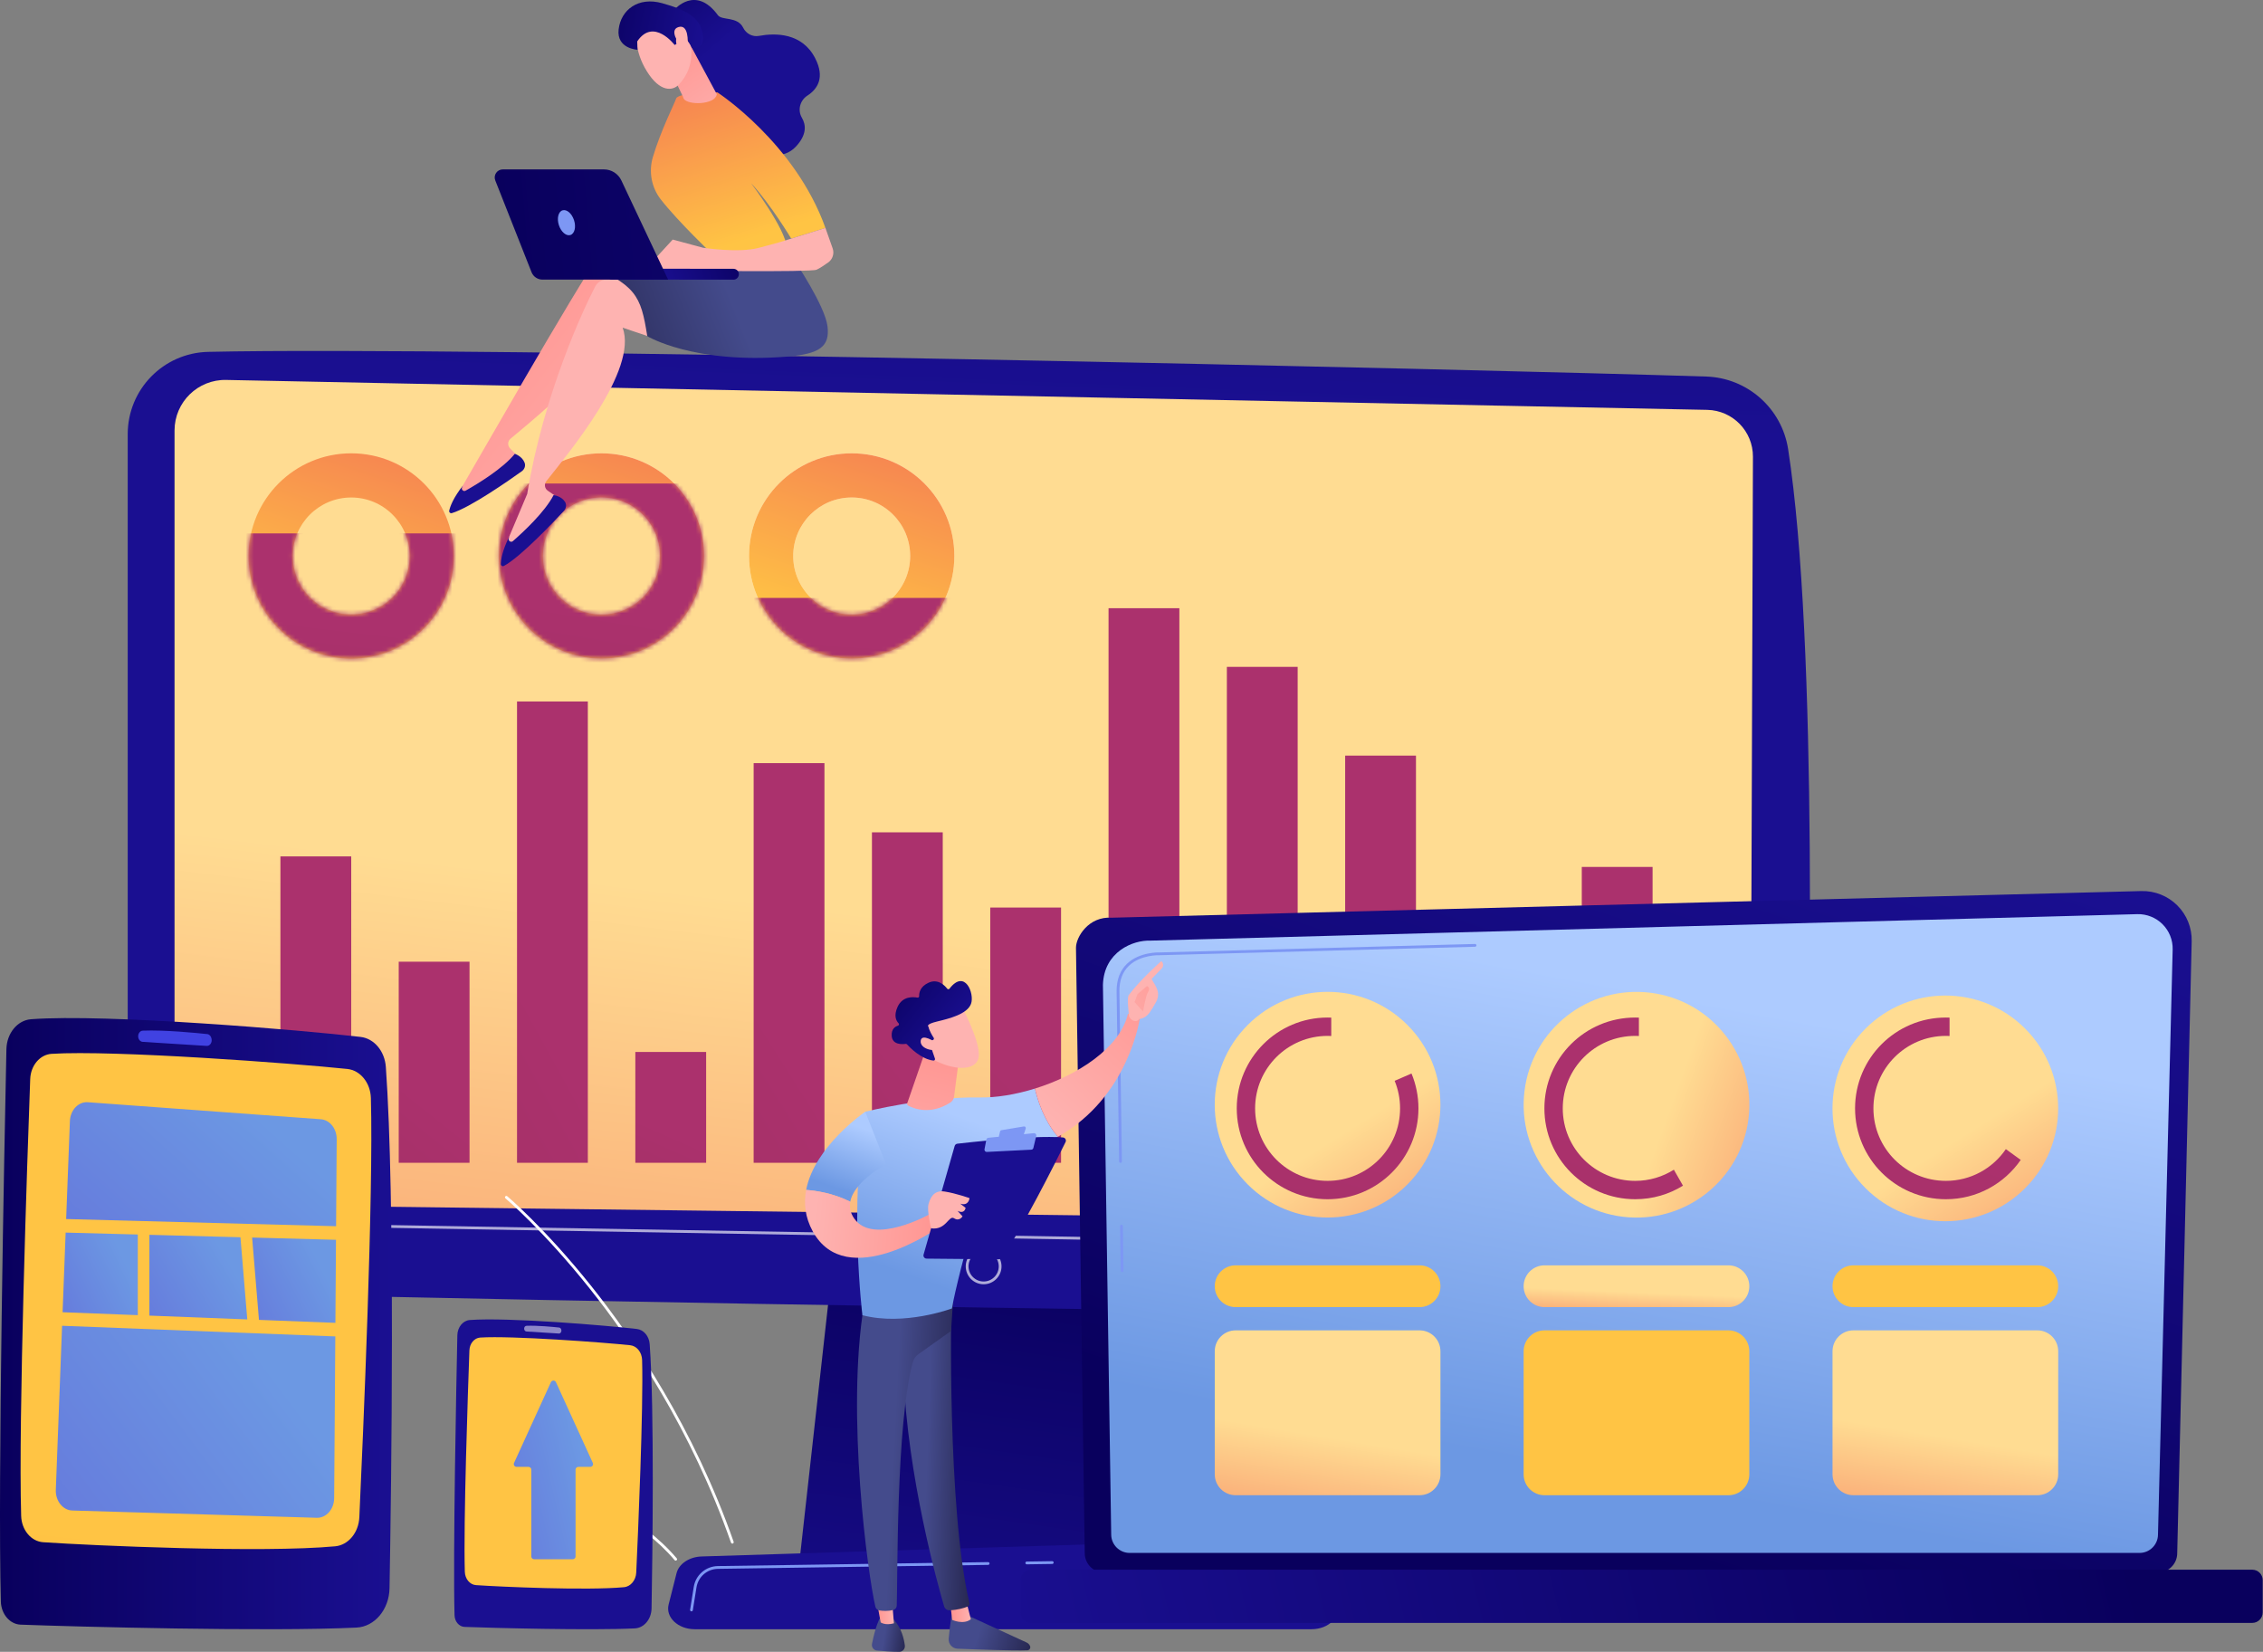 <svg width="548" height="400" viewBox="0 0 548 400" fill="none" xmlns="http://www.w3.org/2000/svg">
<rect x="0" y="0" width="548" height="400" fill="#808080" stroke="none"/>
<path d="M307.926 392.758C288.916 351.646 284.363 307.344 323.166 253.48C323.166 253.48 383.398 347.106 307.926 392.758Z" fill="#BDD0FB"/>
<path d="M312.926 367.661C312.892 367.661 312.858 367.656 312.824 367.645C312.647 367.589 312.549 367.399 312.606 367.223C326.87 322.541 322.829 270.243 322.786 269.72C322.771 269.535 322.909 269.373 323.094 269.358C323.283 269.342 323.441 269.481 323.457 269.666C323.499 270.19 327.55 322.62 313.246 367.427C313.2 367.57 313.068 367.661 312.926 367.661Z" fill="white"/>
<path d="M202.358 299.494L193.562 378.384H295.615L282.323 299.494H202.358Z" fill="url(#paint0_linear_818_1120)"/>
<path d="M30.928 105.128V285.805C30.928 300.668 42.772 312.822 57.63 313.206C123.622 314.907 354.431 319.033 417.251 318.107C428.048 317.948 436.795 309.308 437.106 298.514C438.318 256.541 440.285 155.608 433.005 108.748C431.472 98.88 423.142 91.501 413.161 91.182C357.867 89.413 113.195 83.796 50.404 85.207C39.575 85.449 30.928 94.295 30.928 105.128Z" fill="url(#paint1_linear_818_1120)"/>
<path d="M42.265 104.248V275.904C42.265 284.582 49.231 291.653 57.908 291.782L408.214 296.11C416.816 296.239 423.868 289.318 423.9 280.714L424.486 110.592C424.509 104.44 419.608 99.4 413.458 99.251L54.809 92.005C47.931 91.837 42.265 97.368 42.265 104.248Z" fill="url(#paint2_linear_818_1120)"/>
<path opacity="0.65" d="M426.536 302.996C426.534 302.996 426.532 302.996 426.53 302.996L42.258 296.448C42.073 296.445 41.925 296.292 41.928 296.106C41.931 295.923 42.081 295.776 42.264 295.776C42.266 295.776 42.268 295.776 42.27 295.776L426.542 302.324C426.727 302.327 426.875 302.48 426.872 302.666C426.869 302.849 426.719 302.996 426.536 302.996Z" fill="white"/>
<path opacity="0.65" d="M238.192 310.992C235.802 310.992 233.857 309.048 233.857 306.658C233.857 304.268 235.802 302.324 238.192 302.324C240.581 302.324 242.526 304.268 242.526 306.658C242.526 309.048 240.582 310.992 238.192 310.992ZM238.192 302.996C236.172 302.996 234.53 304.638 234.53 306.658C234.53 308.677 236.172 310.32 238.192 310.32C240.211 310.32 241.854 308.677 241.854 306.658C241.854 304.638 240.211 302.996 238.192 302.996Z" fill="white"/>
<path d="M317.598 394.524H168.236C164.178 394.524 161.131 391.636 161.916 388.533L163.832 380.953C164.409 378.674 166.916 377 169.895 376.907L313.885 372.414C316.996 372.317 319.752 373.969 320.43 376.338L323.885 388.41C324.782 391.547 321.721 394.524 317.598 394.524Z" fill="url(#paint3_linear_818_1120)"/>
<path d="M248.639 378.81C248.456 378.81 248.306 378.663 248.304 378.479C248.301 378.293 248.449 378.141 248.635 378.138L254.805 378.047C254.994 378.042 255.143 378.193 255.146 378.379C255.149 378.564 255.001 378.717 254.815 378.72L248.645 378.81C248.643 378.81 248.642 378.81 248.639 378.81Z" fill="#7D97F4"/>
<path d="M167.445 390.195C167.428 390.195 167.41 390.193 167.392 390.19C167.208 390.161 167.083 389.989 167.113 389.805L167.993 384.293C168.454 381.402 170.913 379.274 173.839 379.231L239.283 378.274C239.284 378.274 239.286 378.274 239.288 378.274C239.471 378.274 239.621 378.421 239.624 378.605C239.627 378.791 239.478 378.943 239.293 378.946L173.849 379.903C171.25 379.941 169.066 381.832 168.657 384.398L167.776 389.911C167.75 390.077 167.607 390.195 167.445 390.195Z" fill="#7D97F4"/>
<path d="M177.336 373.792C177.197 373.792 177.067 373.706 177.018 373.567C167.373 346.07 153.038 324.866 142.712 311.921C131.52 297.89 122.493 290.267 122.403 290.192C122.261 290.072 122.243 289.86 122.362 289.718C122.481 289.576 122.693 289.557 122.835 289.677C122.926 289.753 131.993 297.408 143.225 311.486C153.588 324.475 167.973 345.751 177.653 373.345C177.715 373.52 177.622 373.712 177.447 373.773C177.41 373.786 177.373 373.792 177.336 373.792Z" fill="white"/>
<path d="M163.619 377.912C163.524 377.912 163.429 377.871 163.363 377.793C147.221 358.766 111.143 352.632 110.78 352.572C110.597 352.542 110.473 352.369 110.504 352.186C110.534 352.003 110.707 351.877 110.89 351.909C110.981 351.924 120.141 353.457 131.186 357.338C141.394 360.925 155.351 367.31 163.876 377.358C163.996 377.5 163.979 377.712 163.837 377.832C163.774 377.885 163.696 377.912 163.619 377.912Z" fill="white"/>
<path d="M85.051 207.382H67.905V281.575H85.051V207.382Z" fill="url(#paint4_linear_818_1120)"/>
<path d="M113.699 232.881H96.554V281.575H113.699V232.881Z" fill="url(#paint5_linear_818_1120)"/>
<path d="M142.348 169.863H125.202V281.575H142.348V169.863Z" fill="url(#paint6_linear_818_1120)"/>
<path d="M170.996 254.738H153.851V281.576H170.996V254.738Z" fill="url(#paint7_linear_818_1120)"/>
<path d="M199.645 184.798H182.499V281.575H199.645V184.798Z" fill="url(#paint8_linear_818_1120)"/>
<path d="M228.293 201.554H211.147V281.575H228.293V201.554Z" fill="url(#paint9_linear_818_1120)"/>
<path d="M256.941 219.768H239.796V281.575H256.941V219.768Z" fill="url(#paint10_linear_818_1120)"/>
<path d="M285.59 147.278H268.444V281.575H285.59V147.278Z" fill="url(#paint11_linear_818_1120)"/>
<path d="M314.238 161.484H297.093V281.575H314.238V161.484Z" fill="url(#paint12_linear_818_1120)"/>
<path d="M342.887 182.976H325.741V281.575H342.887V182.976Z" fill="url(#paint13_linear_818_1120)"/>
<path d="M371.535 257.228H354.39V281.575H371.535V257.228Z" fill="url(#paint14_linear_818_1120)"/>
<path d="M400.184 209.932H383.038V281.575H400.184V209.932Z" fill="url(#paint15_linear_818_1120)"/>
<path d="M85.05 109.774C71.322 109.774 60.192 120.903 60.192 134.632C60.192 148.361 71.322 159.49 85.05 159.49C98.779 159.49 109.908 148.361 109.908 134.632C109.908 120.903 98.779 109.774 85.05 109.774ZM85.05 148.794C77.229 148.794 70.888 142.454 70.888 134.632C70.888 126.811 77.229 120.47 85.05 120.47C92.872 120.47 99.213 126.811 99.213 134.632C99.213 142.454 92.872 148.794 85.05 148.794Z" fill="url(#paint16_linear_818_1120)"/>
<mask id="mask0_818_1120" style="mask-type:luminance" maskUnits="userSpaceOnUse" x="60" y="109" width="50" height="51">
<path d="M85.051 109.774C71.323 109.774 60.193 120.904 60.193 134.632C60.193 148.361 71.323 159.49 85.051 159.49C98.78 159.49 109.909 148.361 109.909 134.632C109.909 120.904 98.781 109.774 85.051 109.774ZM85.051 148.795C77.23 148.795 70.889 142.454 70.889 134.632C70.889 126.811 77.23 120.47 85.051 120.47C92.873 120.47 99.214 126.811 99.214 134.632C99.214 142.454 92.873 148.795 85.051 148.795Z" fill="white"/>
</mask>
<g mask="url(#mask0_818_1120)">
<path d="M124.177 129.166H50.337V160.415H124.177V129.166Z" fill="url(#paint17_linear_818_1120)"/>
</g>
<path opacity="0.57" d="M145.646 109.774C131.917 109.774 120.788 120.903 120.788 134.632C120.788 148.361 131.917 159.49 145.646 159.49C159.375 159.49 170.504 148.361 170.504 134.632C170.504 120.903 159.375 109.774 145.646 109.774ZM145.646 148.794C137.824 148.794 131.484 142.454 131.484 134.632C131.484 126.811 137.824 120.47 145.646 120.47C153.468 120.47 159.808 126.811 159.808 134.632C159.808 142.454 153.468 148.794 145.646 148.794Z" fill="white"/>
<path d="M145.646 109.774C131.917 109.774 120.788 120.903 120.788 134.632C120.788 148.361 131.917 159.49 145.646 159.49C159.375 159.49 170.504 148.361 170.504 134.632C170.504 120.903 159.375 109.774 145.646 109.774ZM145.646 148.794C137.824 148.794 131.484 142.454 131.484 134.632C131.484 126.811 137.824 120.47 145.646 120.47C153.468 120.47 159.808 126.811 159.808 134.632C159.808 142.454 153.468 148.794 145.646 148.794Z" fill="url(#paint18_linear_818_1120)"/>
<mask id="mask1_818_1120" style="mask-type:luminance" maskUnits="userSpaceOnUse" x="120" y="109" width="51" height="51">
<path d="M145.645 109.774C131.916 109.774 120.787 120.904 120.787 134.632C120.787 148.361 131.916 159.49 145.645 159.49C159.374 159.49 170.503 148.361 170.503 134.632C170.503 120.904 159.374 109.774 145.645 109.774ZM145.645 148.795C137.823 148.795 131.483 142.454 131.483 134.632C131.483 126.811 137.823 120.47 145.645 120.47C153.467 120.47 159.807 126.811 159.807 134.632C159.807 142.454 153.467 148.795 145.645 148.795Z" fill="white"/>
</mask>
<g mask="url(#mask1_818_1120)">
<path d="M184.772 117.087H110.932V160.414H184.772V117.087Z" fill="url(#paint19_linear_818_1120)"/>
</g>
<path opacity="0.6" d="M206.243 109.774C192.514 109.774 181.385 120.903 181.385 134.632C181.385 148.361 192.514 159.49 206.243 159.49C219.972 159.49 231.101 148.361 231.101 134.632C231.101 120.903 219.972 109.774 206.243 109.774ZM206.243 148.794C198.421 148.794 192.08 142.454 192.08 134.632C192.08 126.811 198.421 120.47 206.243 120.47C214.064 120.47 220.405 126.811 220.405 134.632C220.405 142.454 214.064 148.794 206.243 148.794Z" fill="white"/>
<path d="M206.243 109.774C192.514 109.774 181.385 120.903 181.385 134.632C181.385 148.361 192.514 159.49 206.243 159.49C219.972 159.49 231.101 148.361 231.101 134.632C231.101 120.903 219.972 109.774 206.243 109.774ZM206.243 148.794C198.421 148.794 192.08 142.454 192.08 134.632C192.08 126.811 198.421 120.47 206.243 120.47C214.064 120.47 220.405 126.811 220.405 134.632C220.405 142.454 214.064 148.794 206.243 148.794Z" fill="url(#paint20_linear_818_1120)"/>
<mask id="mask2_818_1120" style="mask-type:luminance" maskUnits="userSpaceOnUse" x="181" y="109" width="51" height="51">
<path d="M206.242 109.774C192.513 109.774 181.384 120.904 181.384 134.632C181.384 148.361 192.513 159.49 206.242 159.49C219.971 159.49 231.1 148.361 231.1 134.632C231.1 120.904 219.971 109.774 206.242 109.774ZM206.242 148.795C198.42 148.795 192.08 142.454 192.08 134.632C192.08 126.811 198.42 120.47 206.242 120.47C214.063 120.47 220.404 126.811 220.404 134.632C220.404 142.454 214.063 148.795 206.242 148.795Z" fill="white"/>
</mask>
<g mask="url(#mask2_818_1120)">
<path d="M245.369 144.79H171.528V160.415H245.369V144.79Z" fill="url(#paint21_linear_818_1120)"/>
</g>
<path d="M527.229 376.109C527.229 378.701 525.106 380.822 522.511 380.822H267.395C264.801 380.822 262.678 378.701 262.678 376.109L260.555 229.501C260.555 226.909 263.609 221.848 269.206 222.228L518.534 215.776C521.789 215.692 524.937 216.945 527.243 219.243C529.548 221.541 530.81 224.683 530.733 227.936L527.229 376.109Z" fill="url(#paint22_linear_818_1120)"/>
<path d="M522.571 371.587C522.571 374.042 520.563 376.05 518.108 376.05H273.548C271.093 376.05 269.084 374.042 269.084 371.587L267.081 238.495C267.317 230.486 274.339 227.607 278.595 227.777L517.553 221.367C519.84 221.305 522.052 222.187 523.672 223.802C525.292 225.418 526.182 227.63 526.125 229.917L522.571 371.587Z" fill="url(#paint23_linear_818_1120)"/>
<path d="M271.727 308.041C271.544 308.041 271.394 307.894 271.391 307.71L271.232 296.916C271.23 296.73 271.378 296.577 271.563 296.575C271.565 296.575 271.567 296.575 271.569 296.575C271.752 296.575 271.902 296.722 271.905 296.906L272.063 307.7C272.066 307.885 271.918 308.038 271.732 308.041C271.73 308.041 271.729 308.041 271.727 308.041Z" fill="#7D97F4"/>
<path d="M271.339 281.591C271.156 281.591 271.006 281.444 271.003 281.26L270.396 239.92C270.408 237.167 271.256 234.967 272.916 233.377C275.938 230.481 280.668 230.627 280.868 230.634L357.18 228.587C357.37 228.584 357.52 228.729 357.524 228.914C357.529 229.1 357.383 229.254 357.197 229.259L280.867 231.307C280.653 231.297 276.199 231.161 273.381 233.862C271.858 235.322 271.079 237.359 271.068 239.917L271.675 281.25C271.678 281.435 271.529 281.588 271.344 281.591C271.342 281.591 271.341 281.591 271.339 281.591Z" fill="#7D97F4"/>
<path d="M545.404 392.992H249.676C248.289 392.992 247.154 391.857 247.154 390.47V382.633C247.154 381.246 248.289 380.111 249.676 380.111H545.404C546.791 380.111 547.926 381.246 547.926 382.633V390.47C547.926 391.857 546.791 392.992 545.404 392.992Z" fill="url(#paint24_linear_818_1120)"/>
<path d="M340.803 286.828C351.474 276.157 351.474 258.855 340.803 248.184C330.131 237.512 312.83 237.512 302.158 248.184C291.487 258.855 291.487 276.157 302.158 286.828C312.83 297.5 330.131 297.5 340.803 286.828Z" fill="url(#paint25_linear_818_1120)"/>
<path d="M423.412 270.855C425.256 255.876 414.608 242.239 399.63 240.395C384.651 238.55 371.014 249.198 369.169 264.176C367.325 279.155 377.973 292.793 392.951 294.637C407.93 296.481 421.567 285.834 423.412 270.855Z" fill="url(#paint26_linear_818_1120)"/>
<path d="M490.397 287.724C501.068 277.052 501.068 259.751 490.397 249.079C479.725 238.408 462.423 238.408 451.752 249.079C441.081 259.75 441.081 277.052 451.752 287.724C462.423 298.395 479.725 298.395 490.397 287.724Z" fill="url(#paint27_linear_818_1120)"/>
<path d="M337.724 261.73C338.569 263.787 339.039 266.038 339.039 268.399C339.039 278.093 331.18 285.952 321.487 285.952C311.793 285.952 303.934 278.093 303.934 268.399C303.934 258.706 311.792 250.847 321.487 250.847C321.783 250.847 322.079 250.855 322.372 250.87V246.421C322.078 246.409 321.783 246.401 321.487 246.401C309.337 246.401 299.488 256.251 299.488 268.4C299.488 280.549 309.337 290.398 321.487 290.398C333.636 290.398 343.485 280.549 343.485 268.4C343.485 265.408 342.887 262.557 341.805 259.957L337.724 261.73Z" fill="url(#paint28_linear_818_1120)"/>
<path d="M405.338 283.25C402.63 284.959 399.425 285.952 395.986 285.952C386.292 285.952 378.433 278.093 378.433 268.399C378.433 258.706 386.292 250.847 395.986 250.847C396.283 250.847 396.578 250.855 396.871 250.87V246.421C396.578 246.409 396.282 246.401 395.986 246.401C383.836 246.401 373.987 256.251 373.987 268.4C373.987 280.549 383.836 290.398 395.986 290.398C400.226 290.398 404.185 289.197 407.544 287.119L405.338 283.25Z" fill="url(#paint29_linear_818_1120)"/>
<path d="M485.729 278.268C482.57 282.906 477.248 285.952 471.213 285.952C461.519 285.952 453.661 278.093 453.661 268.399C453.661 258.706 461.519 250.847 471.213 250.847C471.51 250.847 471.805 250.855 472.099 250.87V246.421C471.805 246.409 471.51 246.401 471.213 246.401C459.064 246.401 449.215 256.251 449.215 268.4C449.215 280.549 459.064 290.398 471.213 290.398C478.729 290.398 485.364 286.628 489.332 280.877L485.729 278.268Z" fill="url(#paint30_linear_818_1120)"/>
<path d="M343.752 306.406H299.221C296.426 306.406 294.16 308.672 294.16 311.467C294.16 314.262 296.426 316.528 299.221 316.528H343.752C346.547 316.528 348.812 314.262 348.812 311.467C348.813 308.672 346.547 306.406 343.752 306.406Z" fill="url(#paint31_linear_818_1120)"/>
<path d="M418.549 306.406H374.019C371.224 306.406 368.958 308.672 368.958 311.467C368.958 314.262 371.224 316.528 374.019 316.528H418.549C421.344 316.528 423.61 314.262 423.61 311.467C423.61 308.672 421.344 306.406 418.549 306.406Z" fill="url(#paint32_linear_818_1120)"/>
<path d="M448.817 316.528H493.347C496.142 316.528 498.408 314.262 498.408 311.467C498.408 308.672 496.142 306.406 493.347 306.406H448.817C446.022 306.406 443.756 308.672 443.756 311.467C443.756 314.262 446.022 316.528 448.817 316.528Z" fill="url(#paint33_linear_818_1120)"/>
<path d="M343.752 322.152H299.221C296.426 322.152 294.16 324.417 294.16 327.213V357.016C294.16 359.811 296.426 362.077 299.221 362.077H343.752C346.547 362.077 348.812 359.811 348.812 357.016V327.213C348.813 324.417 346.547 322.152 343.752 322.152Z" fill="url(#paint34_linear_818_1120)"/>
<path d="M418.549 322.152H374.019C371.224 322.152 368.958 324.417 368.958 327.213V357.016C368.958 359.811 371.224 362.077 374.019 362.077H418.549C421.344 362.077 423.61 359.811 423.61 357.016V327.213C423.61 324.417 421.344 322.152 418.549 322.152Z" fill="url(#paint35_linear_818_1120)"/>
<path d="M493.347 322.152H448.817C446.022 322.152 443.756 324.417 443.756 327.213V357.016C443.756 359.811 446.022 362.077 448.817 362.077H493.347C496.142 362.077 498.408 359.811 498.408 357.016V327.213C498.408 324.417 496.142 322.152 493.347 322.152Z" fill="url(#paint36_linear_818_1120)"/>
<path d="M1.552 254.073C1.053 277.653 -0.568 358.988 0.206 387.811C0.288 390.864 2.38 393.315 4.99 393.415C17.899 393.909 65.224 395.162 86.339 394.125C90.737 393.91 94.235 389.742 94.326 384.593C94.765 359.844 95.733 290.232 93.432 258.342C93.156 254.522 90.593 251.479 87.331 251.097C73.273 249.452 25.744 245.43 7.502 246.815C4.212 247.065 1.634 250.218 1.552 254.073Z" fill="url(#paint37_linear_818_1120)"/>
<path d="M7.313 261.308C6.618 280.34 4.426 343.656 5.122 367.068C5.223 370.491 7.529 373.257 10.451 373.458C22.482 374.281 63.528 376.097 81.174 374.444C84.352 374.147 86.845 371.141 87.017 367.417C87.911 348 90.479 289.044 89.812 265.893C89.706 262.2 87.26 259.184 84.114 258.854C71.099 257.487 27.482 254.234 12.487 255.191C9.672 255.371 7.433 258.013 7.313 261.308Z" fill="url(#paint38_linear_818_1120)"/>
<path d="M33.457 250.935C33.457 251.659 33.939 252.256 34.557 252.293C37.606 252.48 46.195 253.009 50.034 253.269C50.791 253.321 51.385 252.525 51.241 251.654L51.217 251.505C51.118 250.911 50.697 250.464 50.182 250.409C47.587 250.131 39.758 249.359 34.57 249.576C33.947 249.602 33.457 250.206 33.457 250.935Z" fill="url(#paint39_linear_818_1120)"/>
<path d="M36.18 318.581L59.882 319.504L58.227 299.605L36.18 299.018V318.581Z" fill="url(#paint40_linear_818_1120)"/>
<path d="M62.712 319.615L81.221 320.335L81.363 300.22L61.055 299.68L62.712 319.615Z" fill="url(#paint41_linear_818_1120)"/>
<path d="M81.386 296.935L81.535 275.859C81.553 273.311 79.865 271.191 77.691 271.033L21.278 266.908C18.99 266.74 17.029 268.801 16.926 271.481L16.02 295.197L81.386 296.935Z" fill="url(#paint42_linear_818_1120)"/>
<path d="M33.372 298.943L15.895 298.478L15.158 317.762L33.372 318.472V298.943Z" fill="url(#paint43_linear_818_1120)"/>
<path d="M15.033 321.043L13.516 360.767C13.413 363.45 15.213 365.708 17.508 365.776L76.717 367.536C79.008 367.604 80.902 365.461 80.921 362.78L81.198 323.621L15.033 321.043Z" fill="url(#paint44_linear_818_1120)"/>
<path d="M110.751 323.328C110.497 335.281 109.676 376.511 110.068 391.121C110.11 392.669 111.171 393.911 112.493 393.962C119.037 394.212 143.027 394.847 153.73 394.322C155.959 394.212 157.732 392.1 157.779 389.49C158.001 376.945 158.492 341.658 157.325 325.493C157.185 323.556 155.886 322.013 154.233 321.82C147.106 320.986 123.014 318.947 113.767 319.649C112.099 319.776 110.792 321.374 110.751 323.328Z" fill="url(#paint45_linear_818_1120)"/>
<path d="M113.67 326.996C113.318 336.643 112.207 368.738 112.559 380.607C112.611 382.341 113.78 383.744 115.261 383.845C121.359 384.263 142.166 385.184 151.111 384.345C152.722 384.195 153.986 382.671 154.072 380.783C154.526 370.941 155.827 341.055 155.489 329.32C155.435 327.448 154.196 325.919 152.601 325.752C146.003 325.059 123.894 323.41 116.293 323.895C114.866 323.986 113.731 325.325 113.67 326.996Z" fill="url(#paint46_linear_818_1120)"/>
<path opacity="0.5" d="M126.923 321.738C126.923 322.104 127.167 322.407 127.48 322.426C129.026 322.521 133.38 322.789 135.326 322.921C135.71 322.947 136.011 322.544 135.938 322.102L135.925 322.027C135.876 321.726 135.662 321.499 135.401 321.471C134.086 321.33 130.117 320.939 127.487 321.049C127.171 321.062 126.923 321.368 126.923 321.738Z" fill="white"/>
<path d="M143.557 354.257L134.632 334.706C134.392 334.181 133.646 334.181 133.406 334.706L124.481 354.257C124.277 354.703 124.603 355.21 125.093 355.21H127.987C128.359 355.21 128.661 355.512 128.661 355.884V376.902C128.661 377.274 128.963 377.576 129.335 377.576H138.703C139.075 377.576 139.377 377.274 139.377 376.902V355.884C139.377 355.512 139.679 355.21 140.051 355.21H142.945C143.435 355.211 143.761 354.703 143.557 354.257Z" fill="url(#paint47_linear_818_1120)"/>
<path d="M112.006 117.707C112.059 117.686 140.903 67.174 144.8 62.421C145.456 61.621 146.471 61.214 147.498 61.336L155.548 62.296L165.006 82.756L149.249 73.58C150.808 84.363 130.567 100.388 123.625 106.235C122.921 106.828 122.863 107.891 123.499 108.557L126.271 111.458C121.721 116.07 116.47 119.032 110.545 120.401L112.006 117.707Z" fill="url(#paint48_linear_818_1120)"/>
<path d="M124.669 109.893C124.669 109.893 126.437 110.464 127.036 112.04C127.323 112.794 127.014 113.647 126.358 114.117C123.446 116.203 113.839 122.94 109.405 124.26C109.042 124.368 108.696 124.039 108.778 123.669C109.006 122.639 109.742 120.582 112.112 117.572L111.9 118.002C111.631 118.546 112.223 119.113 112.752 118.814C115.717 117.14 121.757 113.477 124.669 109.893Z" fill="url(#paint49_linear_818_1120)"/>
<path d="M123.241 130.104C123.289 130.072 127.617 119.647 127.665 119.615C131.633 95.458 141.313 74.769 144.168 69.325C144.649 68.409 145.56 67.805 146.59 67.717L154.669 67.028L168.071 85.151L150.784 79.353C154.493 89.597 137.913 109.387 132.299 116.518C131.729 117.242 131.887 118.295 132.645 118.818L135.946 121.098C132.424 126.535 127.882 130.498 122.356 133.039L123.241 130.104Z" fill="url(#paint50_linear_818_1120)"/>
<path d="M134.06 119.889C134.06 119.889 135.908 120.091 136.813 121.513C137.246 122.193 137.117 123.091 136.57 123.684C134.14 126.317 126.095 134.858 122.02 137.048C121.686 137.227 121.281 136.975 121.287 136.596C121.301 135.541 121.605 133.378 123.318 129.95L123.197 130.414C123.043 131.002 123.739 131.437 124.196 131.038C126.761 128.798 131.934 123.988 134.06 119.889Z" fill="url(#paint51_linear_818_1120)"/>
<path d="M192.481 63.211C192.481 63.211 199.789 74.081 200.388 79.038C200.988 83.996 198.368 85.711 190.719 86.344C167.957 88.225 156.737 81.403 156.737 81.403C155.18 71.476 154.072 68.95 141.067 63.552C141.067 63.552 157.515 64.858 160.826 63.574C164.136 62.289 192.481 63.211 192.481 63.211Z" fill="url(#paint52_linear_818_1120)"/>
<path d="M163.341 2.313C163.341 2.313 168.431 -3.709 173.842 3.68C174.822 5.018 178.586 3.914 179.966 6.715C180.679 8.161 182.218 8.983 183.803 8.69C187.752 7.962 194.206 7.9 197.392 14.088C199.825 18.811 197.947 21.575 195.515 23.151C193.73 24.309 193.092 26.659 194.172 28.492C195.208 30.251 195.403 32.633 192.728 35.499C186.735 41.922 174.871 31.423 174.871 31.423L165.451 9.163L163.341 2.313Z" fill="url(#paint53_linear_818_1120)"/>
<path d="M172.719 61.772C172.719 61.772 164.209 53.669 160.02 48.301C157.756 45.4 157.044 41.581 158.092 38.053C160.004 31.609 163.403 24.936 163.713 23.897C164.188 22.305 173.73 22.372 173.73 22.372C173.73 22.372 192.506 34.558 199.884 55.2L191.598 57.779C191.598 57.779 186.696 49.554 181.852 44.325C181.852 44.325 190.234 55.398 190.529 59.931L172.719 61.772Z" fill="url(#paint54_linear_818_1120)"/>
<path d="M156.504 64.97L162.899 58.012L170.284 60.001C170.284 60.001 178.893 61.335 183.821 60.001C188.748 58.667 188.748 58.667 188.748 58.667L199.883 55.2L201.632 60.143C202.077 61.398 201.63 62.791 200.545 63.562C199.582 64.246 198.452 64.999 197.733 65.314C196.266 65.955 163.952 65.516 163.952 65.516L156.504 64.97Z" fill="url(#paint55_linear_818_1120)"/>
<path d="M167.172 10.899L173.585 22.825C173.162 25.428 166.605 25.501 165.592 23.947C165.489 23.788 165.43 23.606 165.391 23.421L161.555 15.453C161.39 14.676 163.52 12.058 164.221 11.684L166.77 10.328C167.752 9.805 163.656 9.764 167.172 10.899Z" fill="url(#paint56_linear_818_1120)"/>
<path d="M154.192 8.1C154.192 8.1 153.468 12.13 156.635 17.252C159.802 22.375 162.955 22.144 164.557 20.317C166.159 18.49 168.078 15.447 167.205 10.338C166.332 5.228 155.286 2.962 154.192 8.1Z" fill="url(#paint57_linear_818_1120)"/>
<path d="M163.372 10.893C163.372 10.893 158.244 4.158 154.307 10.029L154.374 12.057C154.374 12.057 149.254 11.818 149.809 7.1C150.365 2.381 154.544 -0.842 160.339 0.77C166.133 2.382 169.518 4.218 170.173 8.241C170.827 12.263 167.542 11.606 167.542 11.606C167.542 11.606 166.287 8.831 164.772 8.641C163.257 8.452 163.805 10.647 163.805 10.647L163.372 10.893Z" fill="url(#paint58_linear_818_1120)"/>
<path d="M164.549 10.713C164.549 10.713 161.892 7.267 164.31 6.551C166.728 5.836 166.638 9.929 166.48 11.451L164.549 10.713Z" fill="url(#paint59_linear_818_1120)"/>
<path d="M177.671 67.723C177.649 67.724 177.626 67.725 177.604 67.725L148.192 67.693C147.465 67.692 146.877 67.102 146.877 66.375C146.878 65.648 147.47 65.047 148.195 65.06L177.607 65.092C178.334 65.093 178.923 65.683 178.922 66.41C178.921 67.114 178.367 67.689 177.671 67.723Z" fill="url(#paint60_linear_818_1120)"/>
<path d="M121.753 41.02H146.247C148.054 41.02 149.699 42.062 150.469 43.697L161.793 67.707H131.354C130.189 67.707 129.143 66.996 128.715 65.913L119.934 43.695C119.427 42.411 120.373 41.02 121.753 41.02Z" fill="url(#paint61_linear_818_1120)"/>
<path d="M139.009 53.331C139.54 54.98 139.148 56.581 138.134 56.908C137.119 57.234 135.866 56.162 135.335 54.513C134.804 52.864 135.197 51.262 136.211 50.936C137.226 50.61 138.478 51.682 139.009 53.331Z" fill="#7D97F4"/>
<path d="M230.593 390.268C230.593 390.268 230.012 393.555 229.727 396.81C229.616 398.081 230.596 399.186 231.872 399.239C236.205 399.419 245.475 399.77 248.801 399.622C249.301 399.6 249.628 399.087 249.443 398.623C249.288 398.233 248.989 397.918 248.608 397.743L233.297 390.706L230.593 390.268Z" fill="url(#paint62_linear_818_1120)"/>
<path d="M230.116 388.336L230.583 392.268C230.583 392.268 233.265 393.517 235.096 392.111L233.986 387.729L230.116 388.336Z" fill="url(#paint63_linear_818_1120)"/>
<path d="M230.467 314.415C230.266 315.442 229.386 365.655 234.753 388.157C234.841 388.524 234.655 388.903 234.305 389.045C233.482 389.382 231.868 389.869 229.934 389.934C229.335 389.954 228.798 389.565 228.629 388.99C227.095 383.769 219.743 357.611 218.784 332.623C217.712 304.701 218.784 331.672 218.784 331.672L219.412 314.413L230.467 314.415Z" fill="url(#paint64_linear_818_1120)"/>
<path d="M212.98 391.983C212.98 391.983 212.056 393.642 211.161 398.052C210.999 398.848 211.556 399.611 212.364 399.69C213.795 399.831 215.998 400.012 217.763 399.999C218.576 399.994 219.211 399.286 219.113 398.478C218.917 396.869 218.308 394.228 216.427 392.169L212.98 391.983Z" fill="url(#paint65_linear_818_1120)"/>
<path d="M212.168 386.926L213.258 392.872C213.258 392.872 214.336 393.674 216.468 393.092L215.948 386.695L212.168 386.926Z" fill="url(#paint66_linear_818_1120)"/>
<path d="M209.223 315.956C204.833 342.449 210.175 381.435 211.977 389.066C212.087 389.533 212.464 389.891 212.938 389.97C213.742 390.103 215.066 390.212 216.371 389.832C216.821 389.702 217.137 389.296 217.155 388.828C217.397 382.659 216.962 344.787 221.053 329.819C221.26 329.061 221.723 328.399 222.364 327.944L230.303 322.3L230.911 313.177L209.223 315.956Z" fill="url(#paint67_linear_818_1120)"/>
<path d="M237.194 265.757C224.039 265.539 209.523 269.211 209.523 269.211C205.602 292.092 208.838 318.483 208.838 318.483C219.022 321.154 230.511 316.85 230.511 316.85C232.204 307.287 240.102 280.371 240.102 280.371C246.529 279.573 251.825 277.719 256.185 275.267C252.859 271.412 251.291 266.506 250.61 263.606C245.959 265.051 241.252 265.824 237.194 265.757Z" fill="url(#paint68_linear_818_1120)"/>
<path d="M276.054 246.379C274.762 244.818 273.126 245.557 273.126 245.557C271.19 253.734 261.039 260.365 250.61 263.606C251.291 266.506 252.859 271.412 256.185 275.267C273.493 265.536 276.054 246.379 276.054 246.379Z" fill="url(#paint69_linear_818_1120)"/>
<path d="M275.74 246.776C275.875 247.206 274.309 247.861 273.387 246.102C273.355 245.26 272.843 241.65 273.346 240.963C276.028 237.307 281.227 232.724 281.227 232.724C282.106 233.591 281.382 234.443 281.382 234.443L278.859 237.07C279.387 238.024 280.031 238.828 280.332 239.981C280.56 240.855 280.421 241.788 279.98 242.582C279.537 243.38 278.933 244.417 278.362 245.228C277.281 246.765 275.74 246.776 275.74 246.776Z" fill="url(#paint70_linear_818_1120)"/>
<path d="M277.756 238.775L275.458 240.724L274.736 242.664L276.786 244.937C276.786 244.937 277.475 241.088 277.987 240.255C278.499 239.422 278.233 239.019 277.756 238.775Z" fill="url(#paint71_linear_818_1120)"/>
<path d="M214.57 281.949L209.525 269.211C209.525 269.211 197.237 277.56 195.216 288.145C197.538 288.317 201.762 288.92 205.898 291.008C206.807 286.01 214.57 281.949 214.57 281.949Z" fill="url(#paint72_linear_818_1120)"/>
<path d="M225.308 293.936C225.308 293.936 211.512 301.733 206.857 295.075C205.891 293.692 205.659 292.319 205.898 291.009C201.762 288.921 197.537 288.317 195.216 288.146C194.606 291.337 194.928 294.731 196.804 298.162C204.958 313.078 227.134 297.337 227.134 297.337L225.308 293.936Z" fill="url(#paint73_linear_818_1120)"/>
<path d="M223.65 303.8L231.18 277.505C231.265 277.207 231.52 276.989 231.828 276.953C233.193 276.794 237.145 276.347 241.71 275.961C247.207 275.496 253.592 275.119 257.407 275.44C257.949 275.485 258.277 276.059 258.036 276.547C255.866 280.936 246.942 298.79 242.473 304.638C242.325 304.832 242.096 304.946 241.852 304.943L224.383 304.781C223.874 304.776 223.51 304.288 223.65 303.8Z" fill="url(#paint74_linear_818_1120)"/>
<path d="M242.491 273.681L247.95 272.772C248.241 272.723 248.479 273.001 248.387 273.281L247.846 274.919C247.799 275.061 247.675 275.164 247.526 275.184L242.273 275.886C242.001 275.922 241.777 275.675 241.84 275.408L242.174 273.979C242.21 273.824 242.335 273.707 242.491 273.681Z" fill="#7D97F4"/>
<path d="M238.403 278.303L238.853 275.961C238.898 275.726 239.092 275.548 239.33 275.524L250.356 274.405C250.727 274.368 251.024 274.708 250.937 275.07L250.236 277.989C250.18 278.223 249.977 278.391 249.737 278.403L238.962 278.946C238.612 278.963 238.338 278.648 238.403 278.303Z" fill="#7D97F4"/>
<path d="M225.469 297.447C225.469 297.447 224.421 293.135 224.844 291.604C225.267 290.074 226.087 288.107 228.819 288.544C231.551 288.981 234.774 290.132 234.774 290.132C234.774 290.132 234.612 292.126 232.535 291.482L233.823 292.479C233.823 292.479 233.638 294.075 231.884 293.222L233.082 294.544C233.082 294.544 232.329 295.854 231.038 295.014C229.748 294.173 229.129 297.966 225.469 297.447Z" fill="url(#paint75_linear_818_1120)"/>
<path d="M223.87 255.076L219.684 267.182C219.614 267.382 219.697 267.604 219.882 267.707C221.023 268.338 225.134 270.162 230.088 267.02C230.604 266.693 230.956 266.16 231.034 265.553L232.389 255.076H223.87Z" fill="url(#paint76_linear_818_1120)"/>
<path d="M232.977 243.866C232.977 243.866 237.573 252.519 236.984 256.014C236.395 259.509 230.699 259.258 225.724 256.42L222.248 247.077L232.977 243.866Z" fill="url(#paint77_linear_818_1120)"/>
<path d="M225.944 251.832C226.146 251.742 226.221 251.495 226.1 251.31C225.731 250.747 225.041 249.599 224.821 248.595C224.821 248.595 223.994 248.065 226.924 247.364C229.853 246.663 234.222 245.575 235.14 243.081C236.035 240.65 233.683 234.536 229.93 239.407C229.788 239.593 229.508 239.597 229.365 239.412C228.75 238.611 227.133 236.949 224.887 237.956C222.786 238.899 222.549 240.439 222.578 241.215C222.587 241.443 222.383 241.621 222.158 241.578C221.096 241.375 218.546 241.201 217.356 243.817C216.376 245.971 217.013 247.191 217.593 247.787C217.781 247.981 217.699 248.299 217.441 248.378C216.742 248.592 215.841 249.184 215.931 250.819C216.056 253.081 218.584 252.882 219.304 252.779C219.422 252.762 219.541 252.802 219.621 252.891C220.238 253.574 223.019 256.474 226.029 256.824C226.29 256.854 226.492 256.597 226.407 256.349L225.104 252.562C225.044 252.386 225.128 252.193 225.298 252.118L225.944 251.832Z" fill="url(#paint78_linear_818_1120)"/>
<path d="M226.468 252.369C226.468 252.369 223.195 250.123 222.956 252.014C222.717 253.905 225.903 254.753 227.481 254.048L226.468 252.369Z" fill="url(#paint79_linear_818_1120)"/>
<defs>
<linearGradient id="paint0_linear_818_1120" x1="254.658" y1="299.457" x2="237.183" y2="421.114" gradientUnits="userSpaceOnUse">
<stop stop-color="#09005D"/>
<stop offset="1" stop-color="#1A0F91"/>
</linearGradient>
<linearGradient id="paint1_linear_818_1120" x1="246.948" y1="-114.672" x2="238.21" y2="99.068" gradientUnits="userSpaceOnUse">
<stop stop-color="#09005D"/>
<stop offset="1" stop-color="#1A0F91"/>
</linearGradient>
<linearGradient id="paint2_linear_818_1120" x1="222.653" y1="222.651" x2="193.913" y2="459.311" gradientUnits="userSpaceOnUse">
<stop stop-color="#FFDC92"/>
<stop offset="0.996" stop-color="#F36F56"/>
</linearGradient>
<linearGradient id="paint3_linear_818_1120" x1="253.467" y1="339.692" x2="247.418" y2="368.258" gradientUnits="userSpaceOnUse">
<stop stop-color="#09005D"/>
<stop offset="1" stop-color="#1A0F91"/>
</linearGradient>
<linearGradient id="paint4_linear_818_1120" x1="76.165" y1="260.564" x2="-118.377" y2="421.421" gradientUnits="userSpaceOnUse">
<stop stop-color="#AB316D"/>
<stop offset="1" stop-color="#792D3D"/>
</linearGradient>
<linearGradient id="paint5_linear_818_1120" x1="104.813" y1="267.785" x2="-21.791" y2="427.285" gradientUnits="userSpaceOnUse">
<stop stop-color="#AB316D"/>
<stop offset="1" stop-color="#792D3D"/>
</linearGradient>
<linearGradient id="paint6_linear_818_1120" x1="133.461" y1="249.939" x2="-118.195" y2="388.135" gradientUnits="userSpaceOnUse">
<stop stop-color="#AB316D"/>
<stop offset="1" stop-color="#792D3D"/>
</linearGradient>
<linearGradient id="paint7_linear_818_1120" x1="162.11" y1="273.975" x2="109.492" y2="394.251" gradientUnits="userSpaceOnUse">
<stop stop-color="#AB316D"/>
<stop offset="1" stop-color="#792D3D"/>
</linearGradient>
<linearGradient id="paint8_linear_818_1120" x1="190.758" y1="254.169" x2="-42.901" y2="402.282" gradientUnits="userSpaceOnUse">
<stop stop-color="#AB316D"/>
<stop offset="1" stop-color="#792D3D"/>
</linearGradient>
<linearGradient id="paint9_linear_818_1120" x1="219.407" y1="258.914" x2="13.107" y2="417.069" gradientUnits="userSpaceOnUse">
<stop stop-color="#AB316D"/>
<stop offset="1" stop-color="#792D3D"/>
</linearGradient>
<linearGradient id="paint10_linear_818_1120" x1="248.055" y1="264.072" x2="83.055" y2="427.84" gradientUnits="userSpaceOnUse">
<stop stop-color="#AB316D"/>
<stop offset="1" stop-color="#792D3D"/>
</linearGradient>
<linearGradient id="paint11_linear_818_1120" x1="276.704" y1="243.543" x2="5.705" y2="367.334" gradientUnits="userSpaceOnUse">
<stop stop-color="#AB316D"/>
<stop offset="1" stop-color="#792D3D"/>
</linearGradient>
<linearGradient id="paint12_linear_818_1120" x1="305.352" y1="247.566" x2="45.59" y2="380.261" gradientUnits="userSpaceOnUse">
<stop stop-color="#AB316D"/>
<stop offset="1" stop-color="#792D3D"/>
</linearGradient>
<linearGradient id="paint13_linear_818_1120" x1="334" y1="253.653" x2="97.864" y2="400.572" gradientUnits="userSpaceOnUse">
<stop stop-color="#AB316D"/>
<stop offset="1" stop-color="#792D3D"/>
</linearGradient>
<linearGradient id="paint14_linear_818_1120" x1="362.649" y1="274.68" x2="318.078" y2="386.986" gradientUnits="userSpaceOnUse">
<stop stop-color="#AB316D"/>
<stop offset="1" stop-color="#792D3D"/>
</linearGradient>
<linearGradient id="paint15_linear_818_1120" x1="391.297" y1="261.287" x2="202.315" y2="423.108" gradientUnits="userSpaceOnUse">
<stop stop-color="#AB316D"/>
<stop offset="1" stop-color="#792D3D"/>
</linearGradient>
<linearGradient id="paint16_linear_818_1120" x1="73.368" y1="151.781" x2="93.567" y2="91.237" gradientUnits="userSpaceOnUse">
<stop stop-color="#FFC444"/>
<stop offset="0.996" stop-color="#F36F56"/>
</linearGradient>
<linearGradient id="paint17_linear_818_1120" x1="85.907" y1="151.565" x2="66.445" y2="316.111" gradientUnits="userSpaceOnUse">
<stop stop-color="#AB316D"/>
<stop offset="1" stop-color="#792D3D"/>
</linearGradient>
<linearGradient id="paint18_linear_818_1120" x1="133.964" y1="151.781" x2="154.162" y2="91.237" gradientUnits="userSpaceOnUse">
<stop stop-color="#FFC444"/>
<stop offset="0.996" stop-color="#F36F56"/>
</linearGradient>
<linearGradient id="paint19_linear_818_1120" x1="146.502" y1="148.144" x2="109.557" y2="373.423" gradientUnits="userSpaceOnUse">
<stop stop-color="#AB316D"/>
<stop offset="1" stop-color="#792D3D"/>
</linearGradient>
<linearGradient id="paint20_linear_818_1120" x1="194.561" y1="151.781" x2="214.759" y2="91.237" gradientUnits="userSpaceOnUse">
<stop stop-color="#FFC444"/>
<stop offset="0.996" stop-color="#F36F56"/>
</linearGradient>
<linearGradient id="paint21_linear_818_1120" x1="207.098" y1="155.99" x2="202.182" y2="239.123" gradientUnits="userSpaceOnUse">
<stop stop-color="#AB316D"/>
<stop offset="1" stop-color="#792D3D"/>
</linearGradient>
<linearGradient id="paint22_linear_818_1120" x1="371.651" y1="369.551" x2="431.904" y2="188.792" gradientUnits="userSpaceOnUse">
<stop stop-color="#09005D"/>
<stop offset="1" stop-color="#1A0F91"/>
</linearGradient>
<linearGradient id="paint23_linear_818_1120" x1="433.198" y1="246.234" x2="411.578" y2="362.207" gradientUnits="userSpaceOnUse">
<stop stop-color="#ADCBFF"/>
<stop offset="0.996" stop-color="#6C98E3"/>
</linearGradient>
<linearGradient id="paint24_linear_818_1120" x1="511.588" y1="358.81" x2="243.9" y2="423.924" gradientUnits="userSpaceOnUse">
<stop stop-color="#09005D"/>
<stop offset="1" stop-color="#1A0F91"/>
</linearGradient>
<linearGradient id="paint25_linear_818_1120" x1="325.81" y1="274.004" x2="359.211" y2="327.067" gradientUnits="userSpaceOnUse">
<stop stop-color="#FFDC92"/>
<stop offset="0.996" stop-color="#F36F56"/>
</linearGradient>
<linearGradient id="paint26_linear_818_1120" x1="403.702" y1="269.973" x2="462.685" y2="291.244" gradientUnits="userSpaceOnUse">
<stop stop-color="#FFDC92"/>
<stop offset="0.996" stop-color="#F36F56"/>
</linearGradient>
<linearGradient id="paint27_linear_818_1120" x1="475.404" y1="274.899" x2="508.805" y2="327.963" gradientUnits="userSpaceOnUse">
<stop stop-color="#FFDC92"/>
<stop offset="0.996" stop-color="#F36F56"/>
</linearGradient>
<linearGradient id="paint28_linear_818_1120" x1="320.682" y1="277.939" x2="259.784" y2="495.83" gradientUnits="userSpaceOnUse">
<stop stop-color="#AB316D"/>
<stop offset="1" stop-color="#792D3D"/>
</linearGradient>
<linearGradient id="paint29_linear_818_1120" x1="390.152" y1="277.939" x2="314.26" y2="485.041" gradientUnits="userSpaceOnUse">
<stop stop-color="#AB316D"/>
<stop offset="1" stop-color="#792D3D"/>
</linearGradient>
<linearGradient id="paint30_linear_818_1120" x1="468.54" y1="277.939" x2="402.719" y2="492.675" gradientUnits="userSpaceOnUse">
<stop stop-color="#AB316D"/>
<stop offset="1" stop-color="#792D3D"/>
</linearGradient>
<linearGradient id="paint31_linear_818_1120" x1="319.154" y1="316.225" x2="318.322" y2="373.127" gradientUnits="userSpaceOnUse">
<stop stop-color="#FFC444"/>
<stop offset="0.996" stop-color="#F36F56"/>
</linearGradient>
<linearGradient id="paint32_linear_818_1120" x1="394.751" y1="312.885" x2="394.25" y2="324.773" gradientUnits="userSpaceOnUse">
<stop stop-color="#FFDC92"/>
<stop offset="0.996" stop-color="#F36F56"/>
</linearGradient>
<linearGradient id="paint33_linear_818_1120" x1="468.749" y1="316.225" x2="467.918" y2="373.127" gradientUnits="userSpaceOnUse">
<stop stop-color="#FFC444"/>
<stop offset="0.996" stop-color="#F36F56"/>
</linearGradient>
<linearGradient id="paint34_linear_818_1120" x1="319.953" y1="347.707" x2="312.359" y2="393.42" gradientUnits="userSpaceOnUse">
<stop stop-color="#FFDC92"/>
<stop offset="0.996" stop-color="#F36F56"/>
</linearGradient>
<linearGradient id="paint35_linear_818_1120" x1="393.951" y1="360.882" x2="381.051" y2="584.634" gradientUnits="userSpaceOnUse">
<stop stop-color="#FFC444"/>
<stop offset="0.996" stop-color="#F36F56"/>
</linearGradient>
<linearGradient id="paint36_linear_818_1120" x1="469.549" y1="347.707" x2="461.955" y2="393.42" gradientUnits="userSpaceOnUse">
<stop stop-color="#FFDC92"/>
<stop offset="0.996" stop-color="#F36F56"/>
</linearGradient>
<linearGradient id="paint37_linear_818_1120" x1="0" y1="320.527" x2="94.907" y2="320.527" gradientUnits="userSpaceOnUse">
<stop stop-color="#09005D"/>
<stop offset="1" stop-color="#1A0F91"/>
</linearGradient>
<linearGradient id="paint38_linear_818_1120" x1="43.829" y1="371.522" x2="-30.609" y2="1038.52" gradientUnits="userSpaceOnUse">
<stop stop-color="#FFC444"/>
<stop offset="0.996" stop-color="#F36F56"/>
</linearGradient>
<linearGradient id="paint39_linear_818_1120" x1="47.561" y1="236.912" x2="102.003" y2="85.01" gradientUnits="userSpaceOnUse">
<stop stop-color="#4042E2"/>
<stop offset="1" stop-color="#4F52FF"/>
</linearGradient>
<linearGradient id="paint40_linear_818_1120" x1="55.775" y1="306.028" x2="18.959" y2="327.916" gradientUnits="userSpaceOnUse">
<stop stop-color="#6C98E3"/>
<stop offset="0.996" stop-color="#6165D7"/>
</linearGradient>
<linearGradient id="paint41_linear_818_1120" x1="77.844" y1="306.748" x2="43.832" y2="323.931" gradientUnits="userSpaceOnUse">
<stop stop-color="#6C98E3"/>
<stop offset="0.996" stop-color="#6165D7"/>
</linearGradient>
<linearGradient id="paint42_linear_818_1120" x1="70.183" y1="277.176" x2="9.137" y2="345.595" gradientUnits="userSpaceOnUse">
<stop stop-color="#6C98E3"/>
<stop offset="0.996" stop-color="#6165D7"/>
</linearGradient>
<linearGradient id="paint43_linear_818_1120" x1="30.216" y1="305.32" x2="-1.192" y2="320.022" gradientUnits="userSpaceOnUse">
<stop stop-color="#6C98E3"/>
<stop offset="0.996" stop-color="#6165D7"/>
</linearGradient>
<linearGradient id="paint44_linear_818_1120" x1="69.47" y1="336.953" x2="-21.767" y2="405.204" gradientUnits="userSpaceOnUse">
<stop stop-color="#6C98E3"/>
<stop offset="0.996" stop-color="#6165D7"/>
</linearGradient>
<linearGradient id="paint45_linear_818_1120" x1="159.583" y1="268.94" x2="147.485" y2="310.779" gradientUnits="userSpaceOnUse">
<stop stop-color="#09005D"/>
<stop offset="1" stop-color="#1A0F91"/>
</linearGradient>
<linearGradient id="paint46_linear_818_1120" x1="132.18" y1="382.864" x2="94.447" y2="720.972" gradientUnits="userSpaceOnUse">
<stop stop-color="#FFC444"/>
<stop offset="0.996" stop-color="#F36F56"/>
</linearGradient>
<linearGradient id="paint47_linear_818_1120" x1="140.292" y1="349.116" x2="101.925" y2="357.865" gradientUnits="userSpaceOnUse">
<stop stop-color="#6C98E3"/>
<stop offset="0.996" stop-color="#6165D7"/>
</linearGradient>
<linearGradient id="paint48_linear_818_1120" x1="109.399" y1="72.538" x2="168.547" y2="119.588" gradientUnits="userSpaceOnUse">
<stop stop-color="#FF928E"/>
<stop offset="1" stop-color="#FEB3B1"/>
</linearGradient>
<linearGradient id="paint49_linear_818_1120" x1="706.176" y1="1206.69" x2="681.236" y2="1160.54" gradientUnits="userSpaceOnUse">
<stop stop-color="#09005D"/>
<stop offset="1" stop-color="#1A0F91"/>
</linearGradient>
<linearGradient id="paint50_linear_818_1120" x1="99.386" y1="-19.573" x2="116.862" y2="29.493" gradientUnits="userSpaceOnUse">
<stop stop-color="#FF928E"/>
<stop offset="1" stop-color="#FEB3B1"/>
</linearGradient>
<linearGradient id="paint51_linear_818_1120" x1="1249.3" y1="1461.28" x2="1215.53" y2="1421.13" gradientUnits="userSpaceOnUse">
<stop stop-color="#09005D"/>
<stop offset="1" stop-color="#1A0F91"/>
</linearGradient>
<linearGradient id="paint52_linear_818_1120" x1="178.104" y1="74.778" x2="140.258" y2="89.999" gradientUnits="userSpaceOnUse">
<stop stop-color="#444B8C"/>
<stop offset="0.996" stop-color="#26264F"/>
</linearGradient>
<linearGradient id="paint53_linear_818_1120" x1="155.548" y1="-12.8" x2="175.32" y2="10.025" gradientUnits="userSpaceOnUse">
<stop stop-color="#09005D"/>
<stop offset="1" stop-color="#1A0F91"/>
</linearGradient>
<linearGradient id="paint54_linear_818_1120" x1="188.682" y1="55.662" x2="173.561" y2="7.042" gradientUnits="userSpaceOnUse">
<stop stop-color="#FFC444"/>
<stop offset="0.996" stop-color="#F36F56"/>
</linearGradient>
<linearGradient id="paint55_linear_818_1120" x1="153.99" y1="13.347" x2="168.609" y2="41.577" gradientUnits="userSpaceOnUse">
<stop stop-color="#FF928E"/>
<stop offset="1" stop-color="#FEB3B1"/>
</linearGradient>
<linearGradient id="paint56_linear_818_1120" x1="160.641" y1="8.591" x2="176.604" y2="32.62" gradientUnits="userSpaceOnUse">
<stop stop-color="#FF928E"/>
<stop offset="1" stop-color="#FEB3B1"/>
</linearGradient>
<linearGradient id="paint57_linear_818_1120" x1="-202.569" y1="-1338.9" x2="-196.94" y2="-1317.99" gradientUnits="userSpaceOnUse">
<stop stop-color="#FF928E"/>
<stop offset="1" stop-color="#FEB3B1"/>
</linearGradient>
<linearGradient id="paint58_linear_818_1120" x1="143.215" y1="3.583" x2="170.816" y2="9.121" gradientUnits="userSpaceOnUse">
<stop stop-color="#09005D"/>
<stop offset="1" stop-color="#1A0F91"/>
</linearGradient>
<linearGradient id="paint59_linear_818_1120" x1="-198.08" y1="-1340.11" x2="-192.45" y2="-1319.19" gradientUnits="userSpaceOnUse">
<stop stop-color="#FF928E"/>
<stop offset="1" stop-color="#FEB3B1"/>
</linearGradient>
<linearGradient id="paint60_linear_818_1120" x1="182.661" y1="59.909" x2="159.314" y2="67.566" gradientUnits="userSpaceOnUse">
<stop stop-color="#09005D"/>
<stop offset="1" stop-color="#1A0F91"/>
</linearGradient>
<linearGradient id="paint61_linear_818_1120" x1="121.158" y1="56.094" x2="334.288" y2="38.163" gradientUnits="userSpaceOnUse">
<stop stop-color="#09005D"/>
<stop offset="1" stop-color="#1A0F91"/>
</linearGradient>
<linearGradient id="paint62_linear_818_1120" x1="237.165" y1="394.961" x2="250.293" y2="399.414" gradientUnits="userSpaceOnUse">
<stop stop-color="#444B8C"/>
<stop offset="0.996" stop-color="#26264F"/>
</linearGradient>
<linearGradient id="paint63_linear_818_1120" x1="230.116" y1="390.254" x2="235.097" y2="390.254" gradientUnits="userSpaceOnUse">
<stop stop-color="#FF928E"/>
<stop offset="1" stop-color="#FEB3B1"/>
</linearGradient>
<linearGradient id="paint64_linear_818_1120" x1="224.508" y1="352.162" x2="236.681" y2="352.589" gradientUnits="userSpaceOnUse">
<stop stop-color="#444B8C"/>
<stop offset="0.996" stop-color="#26264F"/>
</linearGradient>
<linearGradient id="paint65_linear_818_1120" x1="214.141" y1="395.99" x2="219.906" y2="396.915" gradientUnits="userSpaceOnUse">
<stop stop-color="#444B8C"/>
<stop offset="0.996" stop-color="#26264F"/>
</linearGradient>
<linearGradient id="paint66_linear_818_1120" x1="212.168" y1="389.999" x2="216.468" y2="389.999" gradientUnits="userSpaceOnUse">
<stop stop-color="#FF928E"/>
<stop offset="1" stop-color="#FEB3B1"/>
</linearGradient>
<linearGradient id="paint67_linear_818_1120" x1="216.336" y1="351.623" x2="233.598" y2="352.468" gradientUnits="userSpaceOnUse">
<stop stop-color="#444B8C"/>
<stop offset="0.996" stop-color="#26264F"/>
</linearGradient>
<linearGradient id="paint68_linear_818_1120" x1="238.75" y1="272.569" x2="225.021" y2="310.904" gradientUnits="userSpaceOnUse">
<stop stop-color="#ADCBFF"/>
<stop offset="0.996" stop-color="#6C98E3"/>
</linearGradient>
<linearGradient id="paint69_linear_818_1120" x1="285.587" y1="235.574" x2="252.877" y2="271.421" gradientUnits="userSpaceOnUse">
<stop stop-color="#FF928E"/>
<stop offset="1" stop-color="#FEB3B1"/>
</linearGradient>
<linearGradient id="paint70_linear_818_1120" x1="285.381" y1="213.14" x2="281.572" y2="225.687" gradientUnits="userSpaceOnUse">
<stop stop-color="#FF928E"/>
<stop offset="1" stop-color="#FEB3B1"/>
</linearGradient>
<linearGradient id="paint71_linear_818_1120" x1="290.591" y1="233.204" x2="264.378" y2="250.231" gradientUnits="userSpaceOnUse">
<stop stop-color="#FF928E"/>
<stop offset="1" stop-color="#FEB3B1"/>
</linearGradient>
<linearGradient id="paint72_linear_818_1120" x1="207.627" y1="272.715" x2="202.336" y2="287.765" gradientUnits="userSpaceOnUse">
<stop stop-color="#ADCBFF"/>
<stop offset="0.996" stop-color="#6C98E3"/>
</linearGradient>
<linearGradient id="paint73_linear_818_1120" x1="230.516" y1="298.925" x2="197.133" y2="296.012" gradientUnits="userSpaceOnUse">
<stop stop-color="#FF928E"/>
<stop offset="1" stop-color="#FEB3B1"/>
</linearGradient>
<linearGradient id="paint74_linear_818_1120" x1="261.956" y1="203.414" x2="249.858" y2="253.152" gradientUnits="userSpaceOnUse">
<stop stop-color="#09005D"/>
<stop offset="1" stop-color="#1A0F91"/>
</linearGradient>
<linearGradient id="paint75_linear_818_1120" x1="238.447" y1="268.124" x2="233.518" y2="281.118" gradientUnits="userSpaceOnUse">
<stop stop-color="#FF928E"/>
<stop offset="1" stop-color="#FEB3B1"/>
</linearGradient>
<linearGradient id="paint76_linear_818_1120" x1="229.296" y1="250.293" x2="219.214" y2="291.517" gradientUnits="userSpaceOnUse">
<stop stop-color="#FF928E"/>
<stop offset="1" stop-color="#FEB3B1"/>
</linearGradient>
<linearGradient id="paint77_linear_818_1120" x1="881.592" y1="1113.99" x2="861.816" y2="1087.8" gradientUnits="userSpaceOnUse">
<stop stop-color="#FF928E"/>
<stop offset="1" stop-color="#FEB3B1"/>
</linearGradient>
<linearGradient id="paint78_linear_818_1120" x1="214.011" y1="236.307" x2="232.093" y2="250.589" gradientUnits="userSpaceOnUse">
<stop stop-color="#09005D"/>
<stop offset="1" stop-color="#1A0F91"/>
</linearGradient>
<linearGradient id="paint79_linear_818_1120" x1="877.482" y1="1117.09" x2="857.706" y2="1090.9" gradientUnits="userSpaceOnUse">
<stop stop-color="#FF928E"/>
<stop offset="1" stop-color="#FEB3B1"/>
</linearGradient>
</defs>
</svg>

